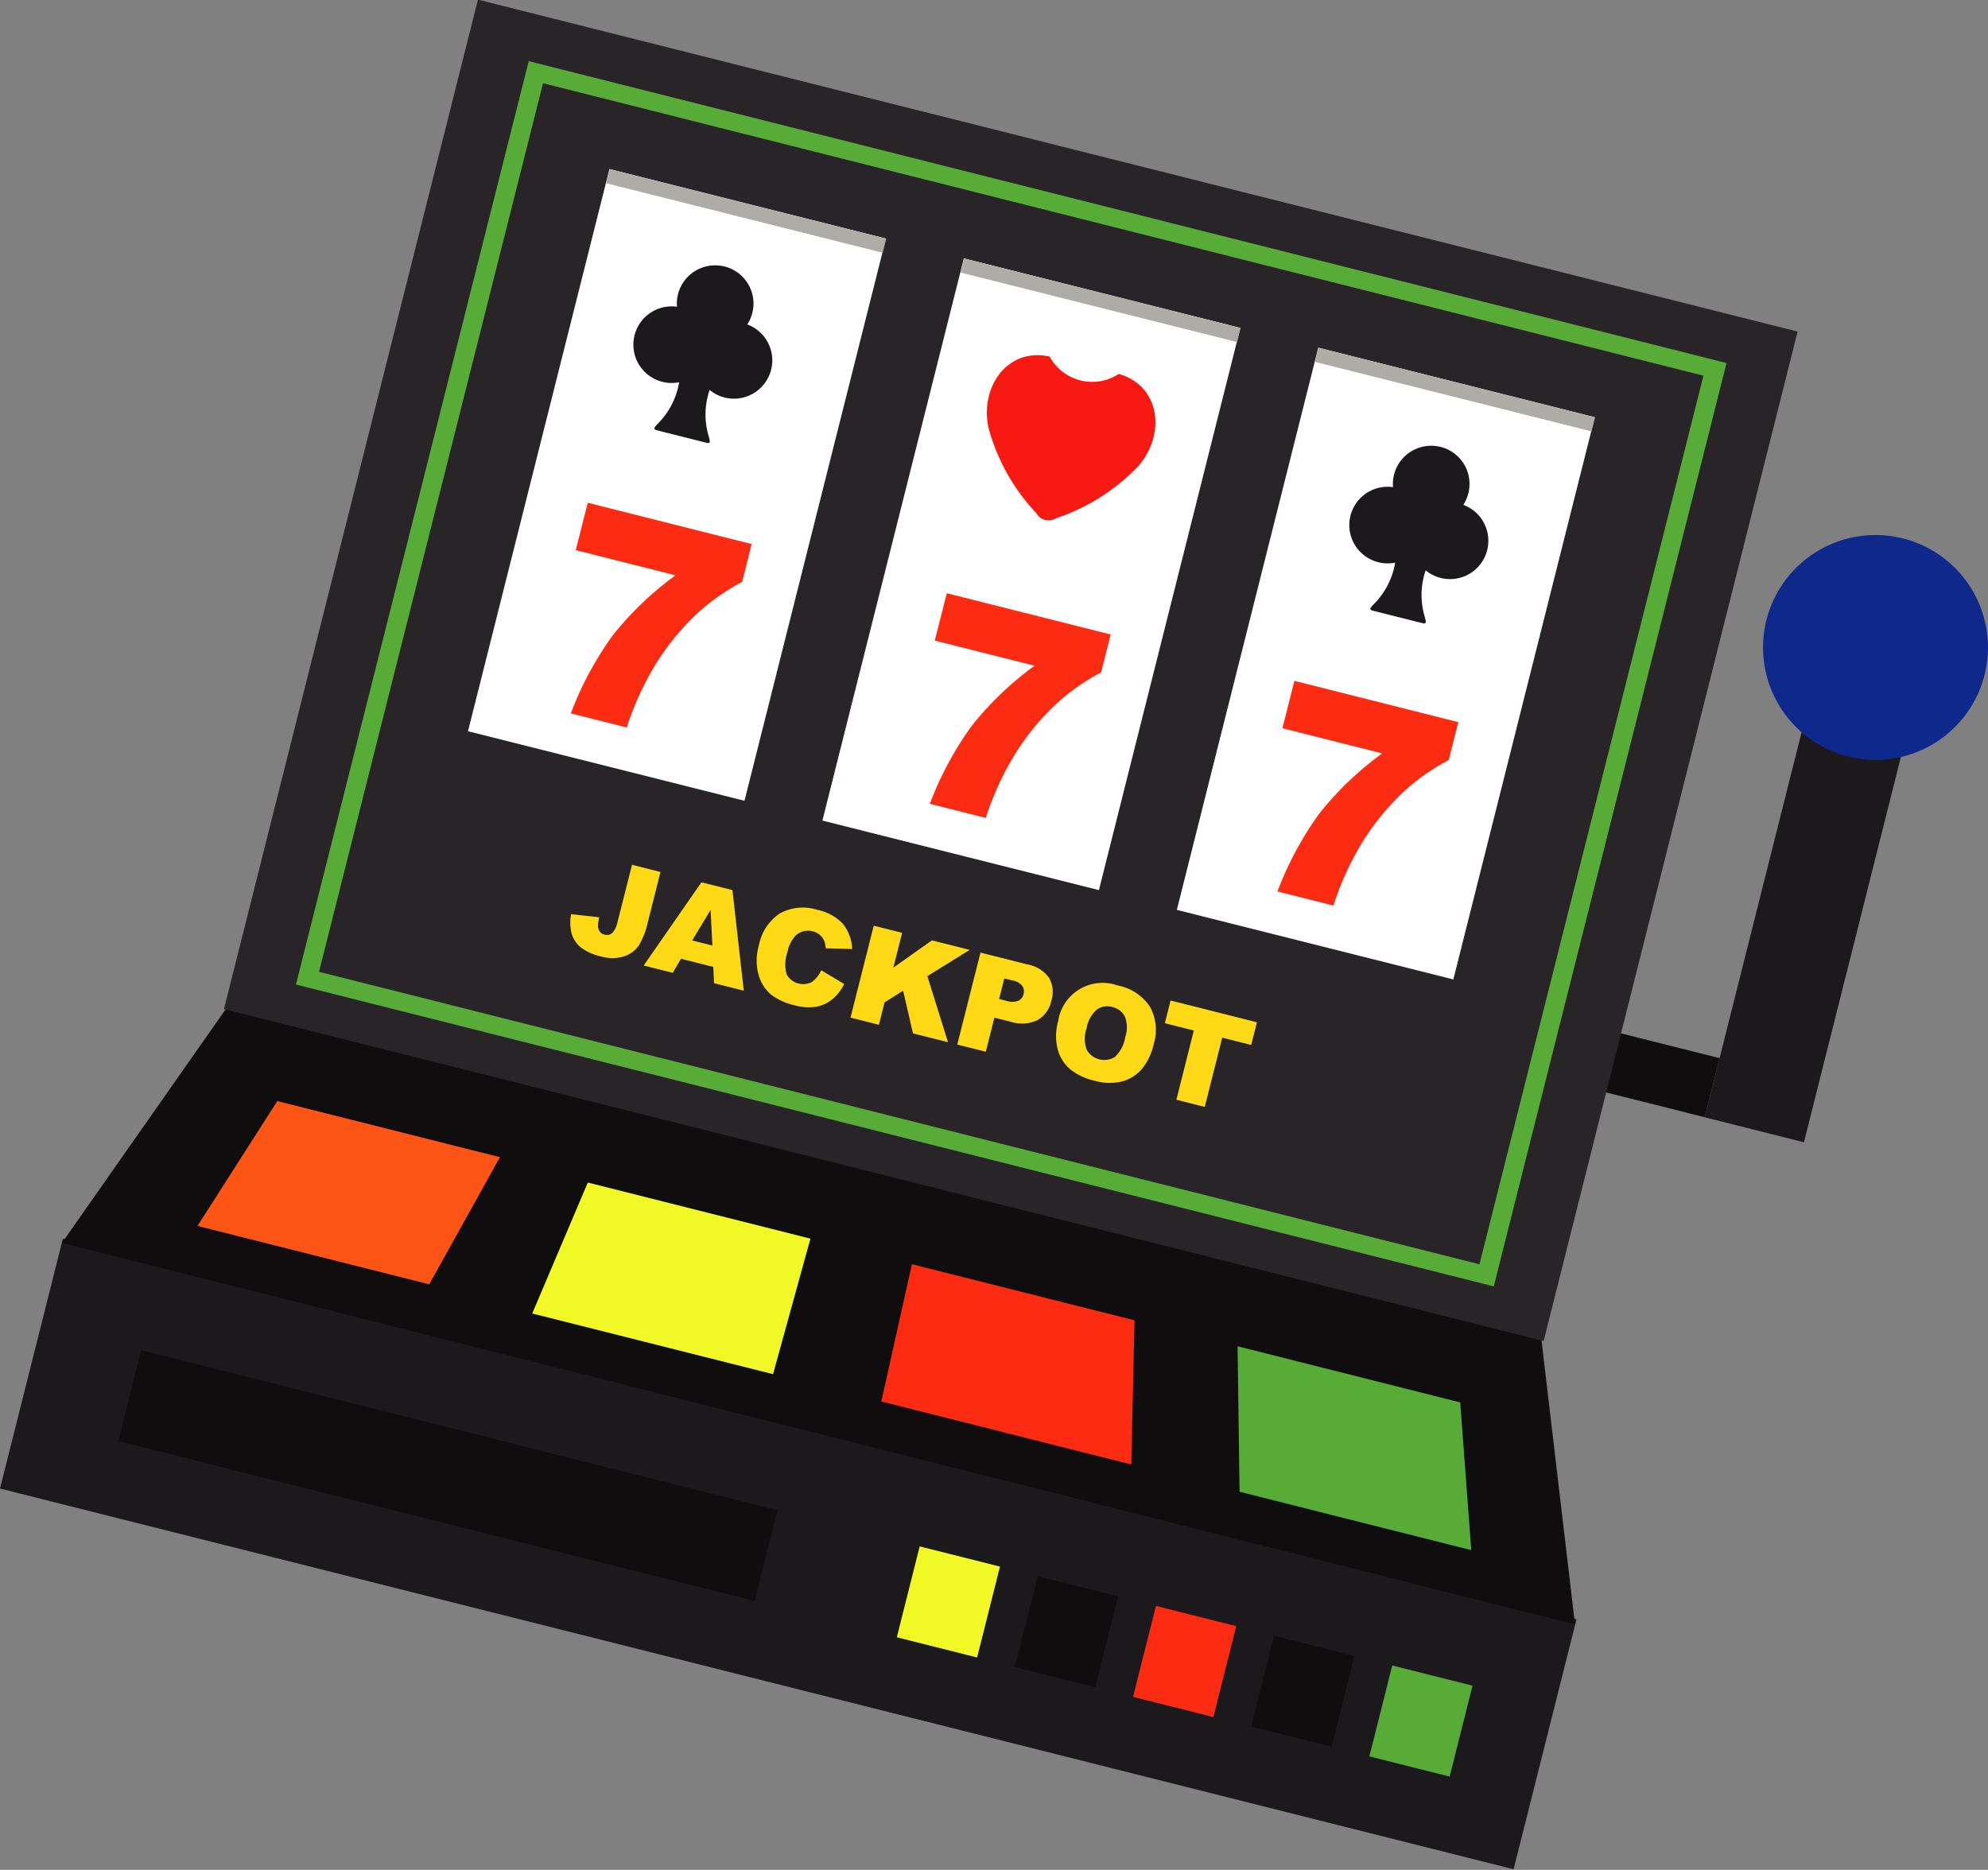 <svg xmlns="http://www.w3.org/2000/svg" width="153.211" height="144.134" viewBox="0 0 153.211 144.134"><rect x="0" y="0" width="153.211" height="144.134" fill="#808080" stroke="none"/><g transform="translate(-1636.802 -2200.092)"><rect width="4.695" height="13.061" transform="matrix(0.244, -0.97, 0.97, 0.244, 1755.515, 2283.023)" fill="#100d0f"/><rect width="35.211" height="7.885" transform="matrix(0.244, -0.97, 0.97, 0.244, 1768.18, 2286.215)" fill="#1c191d"/><path d="M1789.748,2252.118a8.667,8.667,0,1,1-6.286-10.523A8.668,8.668,0,0,1,1789.748,2252.118Z" fill="#0f288c"/><rect width="19.862" height="120.259" transform="matrix(0.244, -0.97, 0.97, 0.244, 1636.802, 2314.832)" fill="#1c191d"/><path d="M1758.184,2325.3,1641.573,2295.9l13.961-19.925,99.8,25.156Z" fill="#100d0f"/><rect width="7.223" height="50.56" transform="matrix(0.244, -0.97, 0.97, 0.244, 1645.918, 2311.171)" fill="#100d0f"/><rect width="7.223" height="6.38" transform="matrix(0.244, -0.97, 0.97, 0.244, 1742.336, 2335.475)" fill="#57ab37"/><rect width="7.223" height="6.38" transform="matrix(0.244, -0.97, 0.97, 0.244, 1733.231, 2333.179)" fill="#100d0f"/><rect width="7.223" height="6.38" transform="matrix(0.244, -0.97, 0.97, 0.244, 1724.126, 2330.885)" fill="#fd2b11"/><rect width="7.223" height="6.38" transform="matrix(0.244, -0.97, 0.97, 0.244, 1715.021, 2328.59)" fill="#100d0f"/><rect width="7.223" height="6.38" transform="matrix(0.244, -0.97, 0.97, 0.244, 1705.917, 2326.295)" fill="#f0f826"/><path d="M1669.883,2299.087l-17.859-4.5,6.149-9.623,17.159,4.325Z" fill="#fe5516"/><path d="M1732.332,2315.077l17.859,4.5-.853-11.388-17.159-4.325Z" fill="#57ab37"/><path d="M1704.725,2308.118l19.26,4.855.255-11.109-17.159-4.325Z" fill="#fd2b11"/><path d="M1677.82,2301.336l18.559,4.678,2.882-10.447-17.159-4.325Z" fill="#f0f826"/><rect width="80.216" height="104.85" transform="matrix(0.244, -0.97, 0.97, 0.244, 1654.063, 2277.875)" fill="#282427"/><path d="M1751.923,2299.249l-92.314-23.269,17.94-71.175,92.314,23.269ZM1661.388,2275l89.432,22.542,17.264-68.492-89.432-22.542Z" fill="#57ab37"/><rect width="44.677" height="21.969" transform="matrix(0.244, -0.97, 0.97, 0.244, 1672.869, 2256.457)" fill="#fff"/><rect width="44.677" height="21.969" transform="matrix(0.244, -0.97, 0.97, 0.244, 1700.183, 2263.342)" fill="#fff"/><rect width="44.677" height="21.969" transform="matrix(0.244, -0.97, 0.97, 0.244, 1727.498, 2270.227)" fill="#fff"/><rect width="1.113" height="21.969" transform="matrix(0.244, -0.97, 0.97, 0.244, 1683.517, 2214.214)" fill="#adaca6"/><rect width="1.113" height="21.969" transform="matrix(0.244, -0.97, 0.97, 0.244, 1710.831, 2221.099)" fill="#adaca6"/><rect width="1.113" height="21.969" transform="matrix(0.244, -0.97, 0.97, 0.244, 1738.146, 2227.984)" fill="#adaca6"/><path d="M1685.51,2266.751l2.194.553-.97,3.85a6.241,6.241,0,0,1-.681,1.791,2.185,2.185,0,0,1-1.135.854,3.009,3.009,0,0,1-1.776.02,4,4,0,0,1-1.59-.709,2.167,2.167,0,0,1-.7-1.078,3.292,3.292,0,0,1-.031-1.476l2.164.242a2.5,2.5,0,0,0-.093.717.781.781,0,0,0,.168.433.615.615,0,0,0,.335.182.609.609,0,0,0,.608-.137,1.876,1.876,0,0,0,.4-.876Z" fill="#fdda15"/><path d="M1691.773,2274.622l-2.486-.627-.641,1.083-2.235-.564,4.449-6.414,2.389.6.876,7.757-2.292-.578Zm-.068-1.647-.14-2.744-1.417,2.352Z" fill="#fdda15"/><path d="M1700.091,2274.878l1.773,1.064a3.663,3.663,0,0,1-.949,1.2,2.738,2.738,0,0,1-1.238.557,3.989,3.989,0,0,1-1.638-.12,4.7,4.7,0,0,1-1.8-.812,3.078,3.078,0,0,1-.966-1.5,4.118,4.118,0,0,1,.014-2.3,3.788,3.788,0,0,1,1.616-2.467,3.671,3.671,0,0,1,2.885-.277,3.712,3.712,0,0,1,1.968,1.071,3.277,3.277,0,0,1,.719,1.95l-2.042-.057a1.7,1.7,0,0,0-.093-.527,1.289,1.289,0,0,0-.352-.5,1.422,1.422,0,0,0-1.852.026,2.623,2.623,0,0,0-.651,1.319,2.735,2.735,0,0,0-.05,1.705,1.455,1.455,0,0,0,1.934.577A2.244,2.244,0,0,0,1700.091,2274.878Z" fill="#fdda15"/><path d="M1704.138,2271.446l2.19.552-.675,2.678,2.968-2.1,2.912.734-3.26,2.023,1.59,5.093-2.7-.68-.759-3.291-1.431.9-.435,1.729-2.19-.552Z" fill="#fdda15"/><path d="M1712.365,2273.52l3.639.917a2.569,2.569,0,0,1,1.639,1.015,2.184,2.184,0,0,1,.186,1.759,2.251,2.251,0,0,1-1.068,1.514,2.878,2.878,0,0,1-2.122.108l-1.2-.3-.663,2.629-2.2-.554Zm1.438,3.575.536.136a1.432,1.432,0,0,0,.945,0,.732.732,0,0,0,.4-.5.811.811,0,0,0-.08-.621,1.186,1.186,0,0,0-.778-.443l-.623-.157Z" fill="#fdda15"/><path d="M1718.353,2278.8a3.461,3.461,0,0,1,4.584-2.747,3.826,3.826,0,0,1,2.487,1.637,3.693,3.693,0,0,1,.286,2.9,4.5,4.5,0,0,1-.931,1.932,3.078,3.078,0,0,1-1.521.933,4.114,4.114,0,0,1-2.081-.054,4.668,4.668,0,0,1-1.888-.882,3.088,3.088,0,0,1-.969-1.529A4.153,4.153,0,0,1,1718.353,2278.8Zm2.188.561a2.448,2.448,0,0,0,.01,1.643,1.556,1.556,0,0,0,2.175.558,2.7,2.7,0,0,0,.8-1.55,2.262,2.262,0,0,0-.035-1.564,1.424,1.424,0,0,0-.979-.738,1.372,1.372,0,0,0-1.181.2A2.455,2.455,0,0,0,1720.541,2279.364Z" fill="#fdda15"/><path d="M1727.015,2277.213l6.656,1.678-.441,1.749-2.233-.563-1.345,5.337-2.19-.552,1.345-5.337-2.233-.562Z" fill="#fdda15"/><path d="M1682.1,2238.845l12.631,3.184-.736,2.922a16.275,16.275,0,0,0-3.563,2.525,19.264,19.264,0,0,0-3.3,4.152,22.858,22.858,0,0,0-2.026,4.54l-4.313-1.087a25.824,25.824,0,0,1,3.216-5.991,24.623,24.623,0,0,1,4.856-4.651l-7.692-1.939Z" fill="#fd2b11"/><path d="M1709.77,2245.82,1722.4,2249l-.736,2.921a16.269,16.269,0,0,0-3.563,2.526,19.256,19.256,0,0,0-3.3,4.152,22.826,22.826,0,0,0-2.026,4.54l-4.313-1.087a25.864,25.864,0,0,1,3.216-5.992,24.659,24.659,0,0,1,4.856-4.651l-7.692-1.939Z" fill="#fd2b11"/><path d="M1736.559,2252.572l12.632,3.184-.737,2.922a16.342,16.342,0,0,0-3.563,2.525,19.344,19.344,0,0,0-3.3,4.152,22.885,22.885,0,0,0-2.025,4.54l-4.314-1.087a25.857,25.857,0,0,1,3.216-5.991,24.693,24.693,0,0,1,4.857-4.651l-7.692-1.939Z" fill="#fd2b11"/><path d="M1723.025,2228.916a3.734,3.734,0,0,1-5.331-1.343c-3.315-.724-5.406,2.443-4.7,5.533a15.48,15.48,0,0,0,3.675,6.542,1.08,1.08,0,0,0,1.529.386,15.477,15.477,0,0,0,6.336-4.02C1726.625,2233.63,1726.285,2229.85,1723.025,2228.916Z" fill="#f91913" fill-rule="evenodd"/><path d="M1749.576,2239.007a2.945,2.945,0,0,0-1.754-4.468c-.014,0-.029-.005-.042-.009a2.953,2.953,0,0,0-3.542,2.15,2.872,2.872,0,0,0-.079.962,2.952,2.952,0,0,0-1.134,5.786,2.916,2.916,0,0,0,1.3.033,5.893,5.893,0,0,1-1.629,3.182c-.355.361-.377.448-.052.53l1.833.462.042.01,1.875.473c.325.082.348,0,.206-.491a5.868,5.868,0,0,1,.075-3.573,2.95,2.95,0,0,0,4.74-1.555A2.952,2.952,0,0,0,1749.576,2239.007Z" fill="#1c191d"/><path d="M1694.393,2225.1a2.945,2.945,0,0,0-1.755-4.468c-.014,0-.029,0-.042-.008a2.953,2.953,0,0,0-3.542,2.15,2.894,2.894,0,0,0-.078.961,2.953,2.953,0,0,0-1.134,5.787,2.915,2.915,0,0,0,1.3.032,5.894,5.894,0,0,1-1.628,3.182c-.356.361-.377.448-.052.53l1.833.462.042.011,1.874.472c.326.082.349-.005.207-.491a5.86,5.86,0,0,1,.075-3.573,2.908,2.908,0,0,0,1.157.586,2.953,2.953,0,0,0,1.745-5.633Z" fill="#1c191d"/></g></svg>